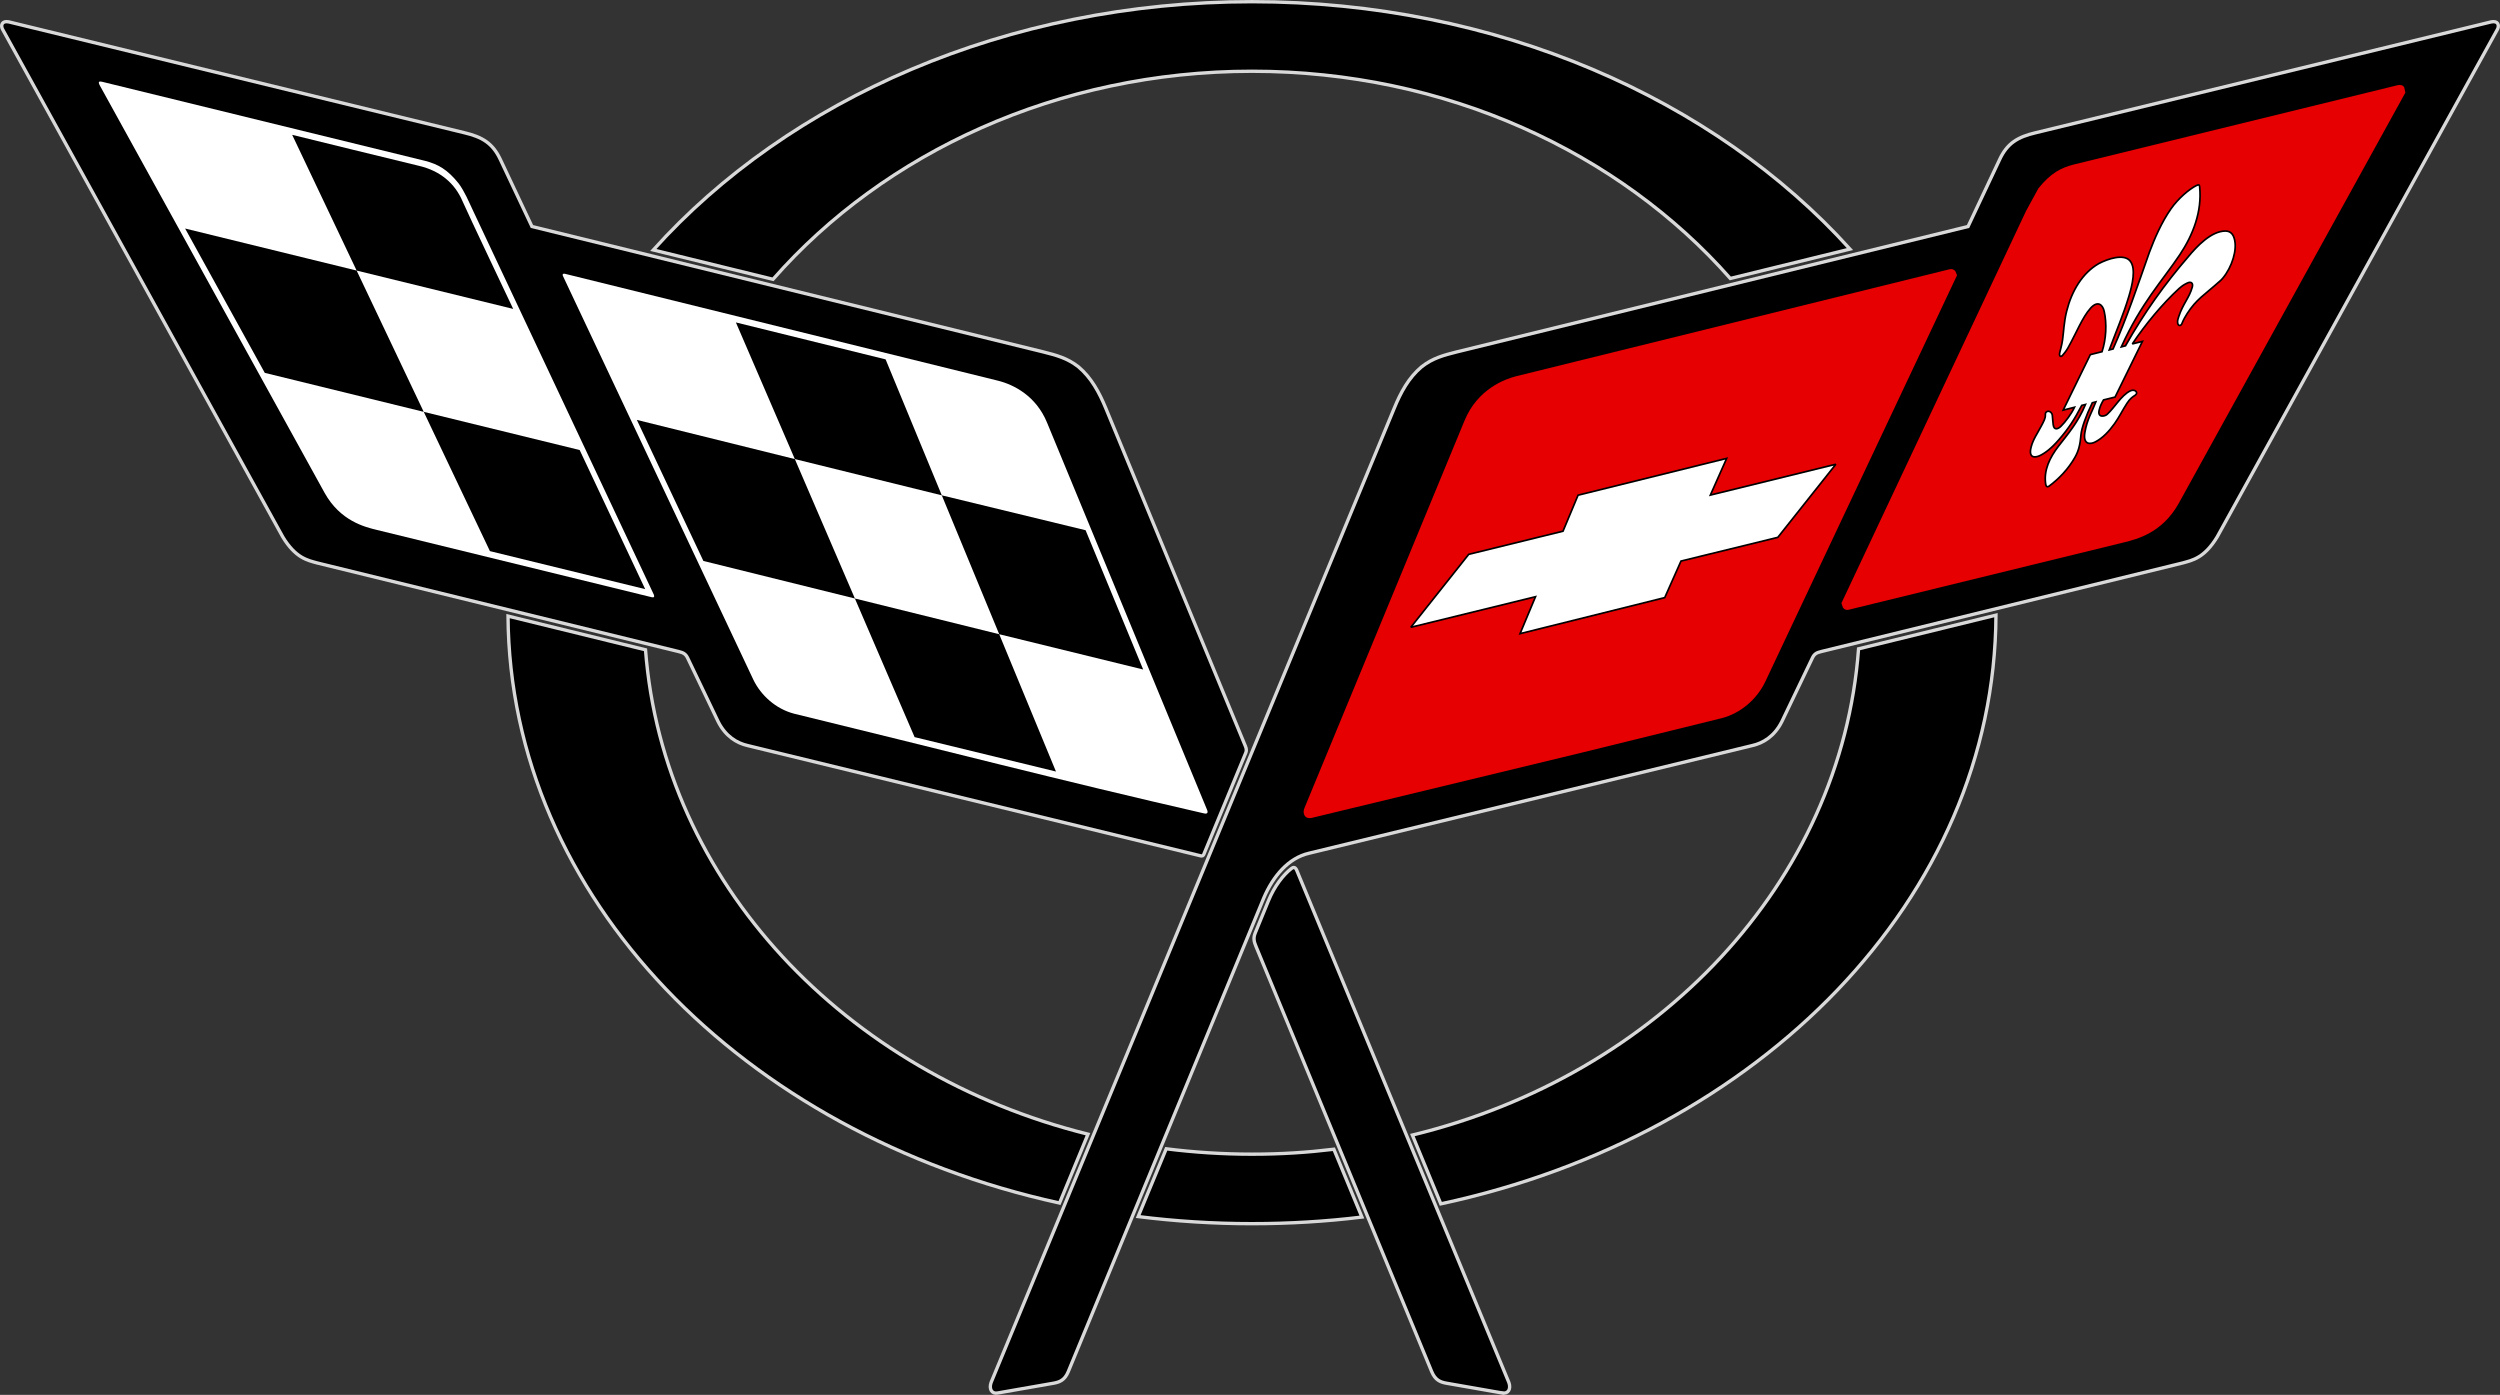 <?xml version="1.0" encoding="UTF-8"?><svg id="a" xmlns="http://www.w3.org/2000/svg" viewBox="0 0 855.15 477.12"><rect x="0" y="0" width="855.15" height="477.12" fill="#333333" stroke="none"/><defs><style>.b,.c,.d,.e,.f{fill-rule:evenodd;}.b,.d{fill:#fff;}.c{fill:#e60001;}.d{stroke:#000;stroke-width:.58px;}.d,.e{stroke-miterlimit:2.61;}.e{stroke:#d9d9d9;stroke-width:1.15px;}</style></defs><path class="e" d="M428.26,.58c83.81,0,158.17,33.29,204.54,84.62l-40.93,10.05c-38.06-43.16-97.2-70.88-163.61-70.88s-125.79,27.84-163.85,71.17l-40.94-10.04C269.81,33.97,344.3,.58,428.26,.58h0Z"/><path class="e" d="M96.71,183.63L.84,9.95c-.65-1.34-.15-2.91,2.13-2.47L158.82,45.4c6.06,1.44,9.7,3.51,12.36,9.22l10.78,22.86,174.88,42.89c4.43,1.12,8.24,2.11,12.05,5.1,4.42,3.73,7.11,8.75,9.35,14.15l47.8,115.71c.35,.83,.34,1.56,.12,2.09l-14.4,34.84c-.23,.46-.5,.6-1.04,.49l-154.97-37.72c-3.67-.83-7.52-3.11-10.08-8.15,0,0-10.22-21.32-10.41-21.72-.65-1.38-1.4-1.89-3.11-2.29-.52-.14-123.67-30.31-123.67-30.31-3.27-.91-7.35-1.64-11.77-8.92h0Z"/><path class="e" d="M173.77,210.74l47.03,11.53c6.03,79.35,68.16,144.97,151.35,165.69l-9.73,23.55c-108.2-23.74-188.01-104.56-188.65-200.77h0Z"/><path class="e" d="M428.26,418.57c-13.24,0-26.25-.84-38.94-2.43l9.6-23.18c9.58,1.21,19.38,1.84,29.34,1.84s18.85-.58,28-1.69l9.59,23.2c-12.27,1.5-24.81,2.26-37.59,2.26h0Z"/><path class="e" d="M513.9,476.49l-19.15-3.35c-1.97-.36-3.78-.98-5.02-3.96l-60.14-145.53c-.67-1.59-.92-2.8-.23-4.51,1.02-2.51,3.3-8.05,4.46-10.88,2.1-5.19,5.2-9.05,7.85-11.12,.65-.53,1.37-.72,1.92,.62l72.53,175.13c.81,2.22-.24,3.96-2.22,3.59h0Z"/><path class="e" d="M492.85,411.79l-9.73-23.53c83.93-20.39,146.71-86.43,152.62-166.32l47-11.52c-.45,96.72-80.76,177.99-189.89,201.37h0Z"/><path class="e" d="M854.32,9.95l-95.9,173.68c-4.41,7.28-8.49,8-11.74,8.92,0,0-123.17,30.18-123.68,30.31-1.74,.4-2.46,.91-3.1,2.29-.21,.41-10.42,21.72-10.42,21.72-2.55,5.04-6.41,7.32-10.09,8.15,0,0-149.57,36.36-151.63,36.84-7.04,1.63-12.27,7.78-15.49,15.33-.95,2.24-66.86,161.99-66.86,161.99-1.23,2.98-3.05,3.6-5.02,3.96l-19.16,3.35c-1.98,.38-3.01-1.37-2.22-3.59L476.92,139.62c2.22-5.4,4.92-10.42,9.36-14.15,3.8-2.99,7.61-3.98,12.04-5.1l174.87-42.89,10.78-22.86c2.64-5.71,6.3-7.78,12.37-9.22L852.18,7.48c2.28-.44,2.78,1.13,2.14,2.47h0Z"/><path class="b" d="M412.84,276.88l-54.68-132.3c-3.72-9.09-11.28-13-16.83-14.37l-148.14-36.57c-.53-.13-.91,.17-.67,.68l65.19,138.22c2.59,5.33,7.64,9.94,13.9,11.58,48.97,11.91,91.23,22.88,140.24,34.11,1.02,.23,1.54-.09,.99-1.35h0Z"/><polygon class="f" points="361.2 263.91 312.85 252.14 292.42 204.72 240.6 191.88 217.84 143.63 271.88 157.03 251.72 110.29 302.93 122.93 322.15 169.43 371.34 181.37 391.03 229.01 341.79 216.94 361.2 263.91 361.2 263.91"/><path class="b" d="M223.66,203.43l-61.84-131.35c-1.59-3.35-2.86-6.51-4.92-9.31-3.8-4.76-7.02-6.59-11.46-7.74L34.84,27.95c-.94-.21-1.3,.05-.82,1.06L111.05,168.62c5.36,9.61,13.77,11.64,17.7,12.61l94.24,23.07c.7,.18,.94-.24,.67-.86h0Z"/><path class="f" d="M167.59,188.53l-22.64-47.65-54.38-13.34-27.25-49.37,58.67,14.38-22.05-46.43s39.59,9.73,43.47,10.63c7,1.65,12.18,5.85,14.84,12.17,1.13,2.7,17.29,36.75,17.29,36.75l-53.55-13.12,22.95,48.33,53.34,13.06,22.41,47.58-53.11-13h0Z"/><path class="c" d="M820.06,29.16l-110.62,27.09c-4.38,1.12-7.92,2.88-12.19,8.19-.03,.06-4.23,7.75-4.23,7.75l-63.14,134.11,.51,1.53c.22,.32,.83,1.02,2.05,.72l94.24-23.06c4.23-1.06,12.93-3.19,18.56-13.28,0-.01,77.54-140.52,77.54-140.52l-.39-1.83c-.46-.72-1.24-.96-2.32-.71h0Z"/><polygon class="c" points="721.17 172.5 676.35 183.46 679.64 176.71 724.47 165.75 721.17 172.5 721.17 172.5"/><path class="d" d="M759.23,96.25c-5.17,4.63-7.95,6.13-11.05,10.96-.63,.99-1.29,2.09-1.86,3.54-.25,.64-1.17,.99-1.43-.23-.15-.74,.17-1.68,.39-2.3,1.49-4.45,3.56-6.28,4.61-10.02,.36-1.25-.3-2.05-1.69-1.39-.42,.22-1.41,.6-2.85,1.9-5.61,5.17-11.51,12.21-15.96,18.93l3.44-.86-9.35,19.04-3.95,.98c-.62,1.06-1.19,2.19-1.49,3.49-.63,2.74,1.95,2.14,2.68,1.48,1.28-1.13,2.76-3.09,3.78-4.32,1.06-1.29,2.63-3.04,4.24-3.77,1.6-.75,2.98,.75,1.45,1.63-.64,.38-1.64,1.1-2.59,2.58-1.6,2.43-2.7,4.82-4.31,7.04-1.95,2.7-4.02,4.9-6.54,6.22-1.83,.96-4.31,.97-3.59-3.29,.77-4.47,2.37-6.79,3.76-10.41l-1.23,.32c-2.22,4.57-3.69,8.81-3.87,10.91-.28,3.46-.81,5.54-2.06,7.76-2.27,3.99-5.5,7.37-8.87,9.86-.48,.36-.98,.23-1.12-.56-.82-4.87,1.46-9.35,4.32-13.07,3.44-4.46,6.69-8.17,9.28-14.32l-1.29,.32c-2.59,4.94-4.37,7.74-7.83,11.75-2.48,2.87-4.63,4.55-6.52,5.44-1.56,.71-3.92,.96-2.99-2.83,.68-2.75,2.14-4.68,3.56-7.4,.69-1.34,1.41-2.53,1.34-3.72-.12-1.72,2.2-1.66,2.39,.24,.1,.93,.17,2.29,.3,3.21,.28,1.87,1.58,1.44,2.58,.51,1.53-1.46,3.7-4.41,4.7-6.57l-3.88,.99,9.29-18.99,4-1c1.41-4.27,1.7-9.6,.73-13.84-.54-2.41-2.32-3.67-4.68-1.01-2.81,3.16-4.71,8.21-7.75,13.64-.47,.84-1.47,2.13-1.89,2.56-.5,.45-1.18,.28-.88-1.01,.21-.93,.78-2.82,.98-4.46,.41-2.98,.44-5.88,1.39-9.74,1.71-6.9,5.41-13.08,10.95-16.26,3.17-1.68,8.54-3.44,10.69-.99,2.24,2.57,.76,8.47-.38,12.26-1.78,5.99-4.44,12.16-6.69,18.24l1.3-.32c4.68-10.52,8.51-21.94,12.43-33.07,1.69-4.52,4.13-10.23,7.39-14.89,2.44-3.48,6.12-6.64,8.64-7.92,.93-.4,1.1-.35,1.17,.47,.83,8.43-2.27,16.38-6.78,23.15-6,8.99-13.17,16.44-20.03,31.55l1.44-.38c6.37-11.31,13.51-21.26,21.36-30.34,3.07-3.74,7.98-8.9,12.81-8.92,1.97,0,3.02,1.39,3.31,3.99,.47,4.37-2.15,10.45-5.29,13.27h0Z"/><path class="c" d="M668.88,92.82c-.46-.67-1.24-.93-2.05-.71l-148.12,36.56c-3.85,.95-13.31,4.36-17.76,15.23h0s-54.67,132.3-54.67,132.3c-.6,1.39-.33,2.29,0,2.8,.51,.76,1.33,1.01,2.45,.76l92.57-22.37,47.7-11.75c6.3-1.65,11.83-6.27,14.78-12.35,0-.02,65.65-139.14,65.65-139.14l-.56-1.34h0Z"/><polygon class="d" points="608.11 183.81 575 191.92 569.44 204.42 519.95 216.75 525.24 204.11 482.58 214.57 502.39 189.62 534.64 181.7 539.79 169.39 590.62 156.8 585.05 169.35 627.97 158.8 608.11 183.81 608.11 183.81"/><polygon class="b" points="271.88 157.03 292.42 204.72 341.79 216.94 322.15 169.43 271.88 157.03 271.88 157.03"/></svg>